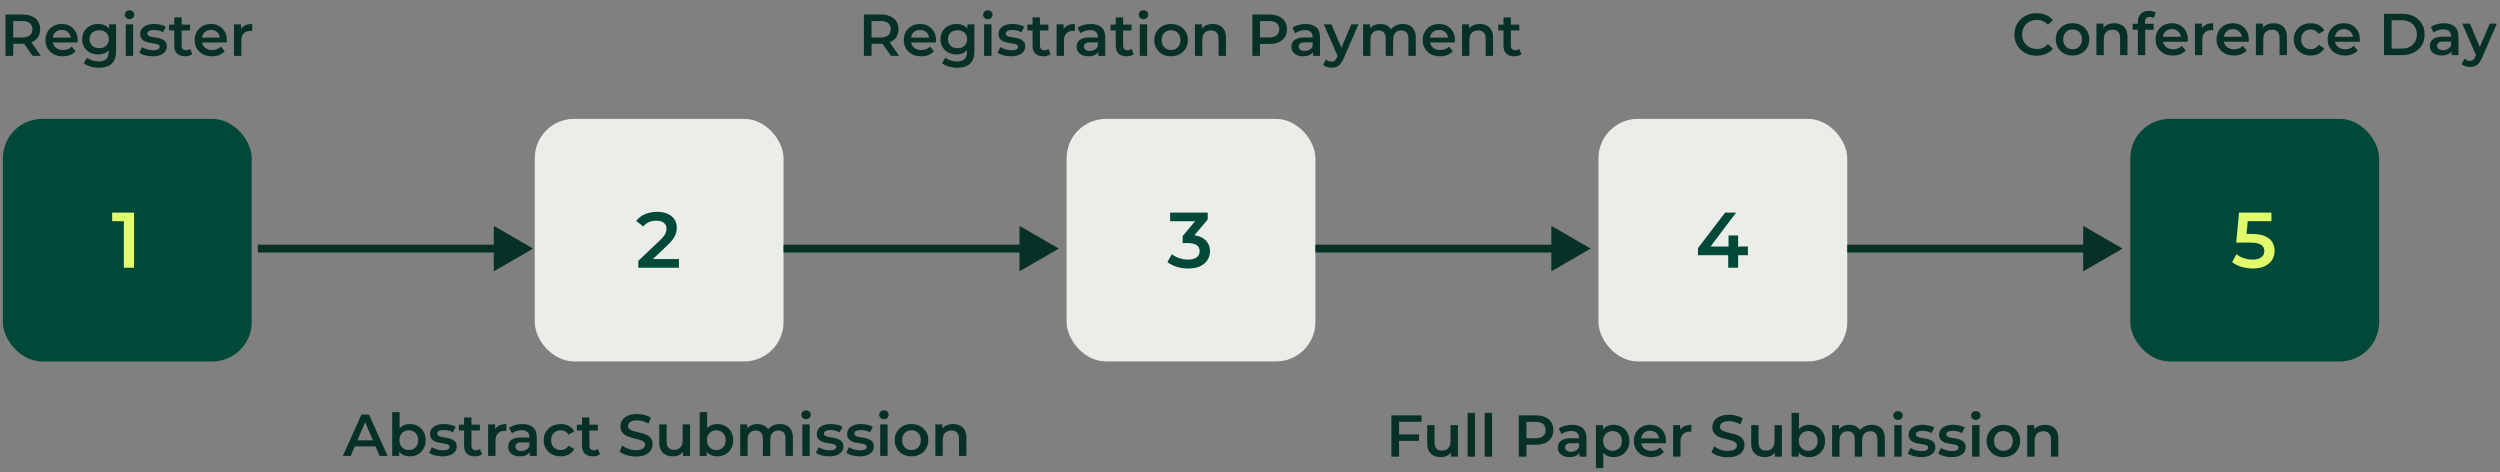 <svg width="635" height="120" viewBox="0 0 635 120" fill="none" xmlns="http://www.w3.org/2000/svg">
<rect x="0" y="0" width="635" height="120" fill="#808080" stroke="none"/>
<path d="M355.195 110.33H360.43V111.98H355.195V110.33ZM355.36 116H353.41V105.5H361.075V107.135H355.36V116ZM365.951 116.105C365.271 116.105 364.671 115.98 364.151 115.73C363.631 115.47 363.226 115.08 362.936 114.56C362.646 114.03 362.501 113.365 362.501 112.565V107.99H364.376V112.31C364.376 113.03 364.536 113.57 364.856 113.93C365.186 114.28 365.651 114.455 366.251 114.455C366.691 114.455 367.071 114.365 367.391 114.185C367.721 114.005 367.976 113.735 368.156 113.375C368.346 113.015 368.441 112.57 368.441 112.04V107.99H370.316V116H368.531V113.84L368.846 114.5C368.576 115.02 368.181 115.42 367.661 115.7C367.141 115.97 366.571 116.105 365.951 116.105ZM372.771 116V104.87H374.646V116H372.771ZM377.107 116V104.87H378.982V116H377.107ZM385.768 116V105.5H390.088C391.018 105.5 391.813 105.65 392.473 105.95C393.143 106.25 393.658 106.68 394.018 107.24C394.378 107.8 394.558 108.465 394.558 109.235C394.558 110.005 394.378 110.67 394.018 111.23C393.658 111.79 393.143 112.22 392.473 112.52C391.813 112.82 391.018 112.97 390.088 112.97H386.848L387.718 112.055V116H385.768ZM387.718 112.265L386.848 111.32H389.998C390.858 111.32 391.503 111.14 391.933 110.78C392.373 110.41 392.593 109.895 392.593 109.235C392.593 108.565 392.373 108.05 391.933 107.69C391.503 107.33 390.858 107.15 389.998 107.15H386.848L387.718 106.19V112.265ZM401.187 116V114.38L401.082 114.035V111.2C401.082 110.65 400.917 110.225 400.587 109.925C400.257 109.615 399.757 109.46 399.087 109.46C398.637 109.46 398.192 109.53 397.752 109.67C397.322 109.81 396.957 110.005 396.657 110.255L395.922 108.89C396.352 108.56 396.862 108.315 397.452 108.155C398.052 107.985 398.672 107.9 399.312 107.9C400.472 107.9 401.367 108.18 401.997 108.74C402.637 109.29 402.957 110.145 402.957 111.305V116H401.187ZM398.667 116.105C398.067 116.105 397.542 116.005 397.092 115.805C396.642 115.595 396.292 115.31 396.042 114.95C395.802 114.58 395.682 114.165 395.682 113.705C395.682 113.255 395.787 112.85 395.997 112.49C396.217 112.13 396.572 111.845 397.062 111.635C397.552 111.425 398.202 111.32 399.012 111.32H401.337V112.565H399.147C398.507 112.565 398.077 112.67 397.857 112.88C397.637 113.08 397.527 113.33 397.527 113.63C397.527 113.97 397.662 114.24 397.932 114.44C398.202 114.64 398.577 114.74 399.057 114.74C399.517 114.74 399.927 114.635 400.287 114.425C400.657 114.215 400.922 113.905 401.082 113.495L401.397 114.62C401.217 115.09 400.892 115.455 400.422 115.715C399.962 115.975 399.377 116.105 398.667 116.105ZM409.804 116.105C409.154 116.105 408.559 115.955 408.019 115.655C407.489 115.355 407.064 114.905 406.744 114.305C406.434 113.695 406.279 112.925 406.279 111.995C406.279 111.055 406.429 110.285 406.729 109.685C407.039 109.085 407.459 108.64 407.989 108.35C408.519 108.05 409.124 107.9 409.804 107.9C410.594 107.9 411.289 108.07 411.889 108.41C412.499 108.75 412.979 109.225 413.329 109.835C413.689 110.445 413.869 111.165 413.869 111.995C413.869 112.825 413.689 113.55 413.329 114.17C412.979 114.78 412.499 115.255 411.889 115.595C411.289 115.935 410.594 116.105 409.804 116.105ZM405.364 118.91V107.99H407.149V109.88L407.089 112.01L407.239 114.14V118.91H405.364ZM409.594 114.5C410.044 114.5 410.444 114.4 410.794 114.2C411.154 114 411.439 113.71 411.649 113.33C411.859 112.95 411.964 112.505 411.964 111.995C411.964 111.475 411.859 111.03 411.649 110.66C411.439 110.28 411.154 109.99 410.794 109.79C410.444 109.59 410.044 109.49 409.594 109.49C409.144 109.49 408.739 109.59 408.379 109.79C408.019 109.99 407.734 110.28 407.524 110.66C407.314 111.03 407.209 111.475 407.209 111.995C407.209 112.505 407.314 112.95 407.524 113.33C407.734 113.71 408.019 114 408.379 114.2C408.739 114.4 409.144 114.5 409.594 114.5ZM419.412 116.105C418.522 116.105 417.742 115.93 417.072 115.58C416.412 115.22 415.897 114.73 415.527 114.11C415.167 113.49 414.987 112.785 414.987 111.995C414.987 111.195 415.162 110.49 415.512 109.88C415.872 109.26 416.362 108.775 416.982 108.425C417.612 108.075 418.327 107.9 419.127 107.9C419.907 107.9 420.602 108.07 421.212 108.41C421.822 108.75 422.302 109.23 422.652 109.85C423.002 110.47 423.177 111.2 423.177 112.04C423.177 112.12 423.172 112.21 423.162 112.31C423.162 112.41 423.157 112.505 423.147 112.595H416.472V111.35H422.157L421.422 111.74C421.432 111.28 421.337 110.875 421.137 110.525C420.937 110.175 420.662 109.9 420.312 109.7C419.972 109.5 419.577 109.4 419.127 109.4C418.667 109.4 418.262 109.5 417.912 109.7C417.572 109.9 417.302 110.18 417.102 110.54C416.912 110.89 416.817 111.305 416.817 111.785V112.085C416.817 112.565 416.927 112.99 417.147 113.36C417.367 113.73 417.677 114.015 418.077 114.215C418.477 114.415 418.937 114.515 419.457 114.515C419.907 114.515 420.312 114.445 420.672 114.305C421.032 114.165 421.352 113.945 421.632 113.645L422.637 114.8C422.277 115.22 421.822 115.545 421.272 115.775C420.732 115.995 420.112 116.105 419.412 116.105ZM424.978 116V107.99H426.763V110.195L426.553 109.55C426.793 109.01 427.168 108.6 427.678 108.32C428.198 108.04 428.843 107.9 429.613 107.9V109.685C429.533 109.665 429.458 109.655 429.388 109.655C429.318 109.645 429.248 109.64 429.178 109.64C428.468 109.64 427.903 109.85 427.483 110.27C427.063 110.68 426.853 111.295 426.853 112.115V116H424.978ZM438.857 116.15C438.037 116.15 437.252 116.035 436.502 115.805C435.752 115.565 435.157 115.26 434.717 114.89L435.392 113.375C435.812 113.705 436.332 113.98 436.952 114.2C437.572 114.42 438.207 114.53 438.857 114.53C439.407 114.53 439.852 114.47 440.192 114.35C440.532 114.23 440.782 114.07 440.942 113.87C441.102 113.66 441.182 113.425 441.182 113.165C441.182 112.845 441.067 112.59 440.837 112.4C440.607 112.2 440.307 112.045 439.937 111.935C439.577 111.815 439.172 111.705 438.722 111.605C438.282 111.505 437.837 111.39 437.387 111.26C436.947 111.12 436.542 110.945 436.172 110.735C435.812 110.515 435.517 110.225 435.287 109.865C435.057 109.505 434.942 109.045 434.942 108.485C434.942 107.915 435.092 107.395 435.392 106.925C435.702 106.445 436.167 106.065 436.787 105.785C437.417 105.495 438.212 105.35 439.172 105.35C439.802 105.35 440.427 105.43 441.047 105.59C441.667 105.75 442.207 105.98 442.667 106.28L442.052 107.795C441.582 107.515 441.097 107.31 440.597 107.18C440.097 107.04 439.617 106.97 439.157 106.97C438.617 106.97 438.177 107.035 437.837 107.165C437.507 107.295 437.262 107.465 437.102 107.675C436.952 107.885 436.877 108.125 436.877 108.395C436.877 108.715 436.987 108.975 437.207 109.175C437.437 109.365 437.732 109.515 438.092 109.625C438.462 109.735 438.872 109.845 439.322 109.955C439.772 110.055 440.217 110.17 440.657 110.3C441.107 110.43 441.512 110.6 441.872 110.81C442.242 111.02 442.537 111.305 442.757 111.665C442.987 112.025 443.102 112.48 443.102 113.03C443.102 113.59 442.947 114.11 442.637 114.59C442.337 115.06 441.872 115.44 441.242 115.73C440.612 116.01 439.817 116.15 438.857 116.15ZM448.246 116.105C447.566 116.105 446.966 115.98 446.446 115.73C445.926 115.47 445.521 115.08 445.231 114.56C444.941 114.03 444.796 113.365 444.796 112.565V107.99H446.671V112.31C446.671 113.03 446.831 113.57 447.151 113.93C447.481 114.28 447.946 114.455 448.546 114.455C448.986 114.455 449.366 114.365 449.686 114.185C450.016 114.005 450.271 113.735 450.451 113.375C450.641 113.015 450.736 112.57 450.736 112.04V107.99H452.611V116H450.826V113.84L451.141 114.5C450.871 115.02 450.476 115.42 449.956 115.7C449.436 115.97 448.866 116.105 448.246 116.105ZM459.506 116.105C458.826 116.105 458.221 115.955 457.691 115.655C457.161 115.355 456.741 114.905 456.431 114.305C456.131 113.695 455.981 112.925 455.981 111.995C455.981 111.055 456.136 110.285 456.446 109.685C456.766 109.085 457.191 108.64 457.721 108.35C458.261 108.05 458.856 107.9 459.506 107.9C460.296 107.9 460.991 108.07 461.591 108.41C462.201 108.75 462.681 109.225 463.031 109.835C463.391 110.445 463.571 111.165 463.571 111.995C463.571 112.825 463.391 113.545 463.031 114.155C462.681 114.765 462.201 115.245 461.591 115.595C460.991 115.935 460.296 116.105 459.506 116.105ZM455.066 116V104.87H456.941V109.85L456.791 111.98L456.851 114.11V116H455.066ZM459.296 114.5C459.746 114.5 460.146 114.4 460.496 114.2C460.856 114 461.141 113.71 461.351 113.33C461.561 112.95 461.666 112.505 461.666 111.995C461.666 111.475 461.561 111.03 461.351 110.66C461.141 110.28 460.856 109.99 460.496 109.79C460.146 109.59 459.746 109.49 459.296 109.49C458.846 109.49 458.441 109.59 458.081 109.79C457.721 109.99 457.436 110.28 457.226 110.66C457.016 111.03 456.911 111.475 456.911 111.995C456.911 112.505 457.016 112.95 457.226 113.33C457.436 113.71 457.721 114 458.081 114.2C458.441 114.4 458.846 114.5 459.296 114.5ZM475.459 107.9C476.099 107.9 476.664 108.025 477.154 108.275C477.654 108.525 478.044 108.91 478.324 109.43C478.604 109.94 478.744 110.6 478.744 111.41V116H476.869V111.65C476.869 110.94 476.714 110.41 476.404 110.06C476.094 109.71 475.649 109.535 475.069 109.535C474.659 109.535 474.294 109.625 473.974 109.805C473.664 109.985 473.419 110.25 473.239 110.6C473.069 110.95 472.984 111.395 472.984 111.935V116H471.109V111.65C471.109 110.94 470.954 110.41 470.644 110.06C470.334 109.71 469.889 109.535 469.309 109.535C468.899 109.535 468.534 109.625 468.214 109.805C467.904 109.985 467.659 110.25 467.479 110.6C467.309 110.95 467.224 111.395 467.224 111.935V116H465.349V107.99H467.134V110.12L466.819 109.49C467.089 108.97 467.479 108.575 467.989 108.305C468.509 108.035 469.099 107.9 469.759 107.9C470.509 107.9 471.159 108.085 471.709 108.455C472.269 108.825 472.639 109.385 472.819 110.135L472.084 109.88C472.344 109.28 472.774 108.8 473.374 108.44C473.974 108.08 474.669 107.9 475.459 107.9ZM481.14 116V107.99H483.015V116H481.14ZM482.085 106.67C481.735 106.67 481.445 106.56 481.215 106.34C480.995 106.12 480.885 105.855 480.885 105.545C480.885 105.225 480.995 104.96 481.215 104.75C481.445 104.53 481.735 104.42 482.085 104.42C482.435 104.42 482.72 104.525 482.94 104.735C483.17 104.935 483.285 105.19 483.285 105.5C483.285 105.83 483.175 106.11 482.955 106.34C482.735 106.56 482.445 106.67 482.085 106.67ZM487.951 116.105C487.281 116.105 486.636 116.02 486.016 115.85C485.406 115.67 484.921 115.455 484.561 115.205L485.281 113.78C485.641 114.01 486.071 114.2 486.571 114.35C487.071 114.5 487.571 114.575 488.071 114.575C488.661 114.575 489.086 114.495 489.346 114.335C489.616 114.175 489.751 113.96 489.751 113.69C489.751 113.47 489.661 113.305 489.481 113.195C489.301 113.075 489.066 112.985 488.776 112.925C488.486 112.865 488.161 112.81 487.801 112.76C487.451 112.71 487.096 112.645 486.736 112.565C486.386 112.475 486.066 112.35 485.776 112.19C485.486 112.02 485.251 111.795 485.071 111.515C484.891 111.235 484.801 110.865 484.801 110.405C484.801 109.895 484.946 109.455 485.236 109.085C485.526 108.705 485.931 108.415 486.451 108.215C486.981 108.005 487.606 107.9 488.326 107.9C488.866 107.9 489.411 107.96 489.961 108.08C490.511 108.2 490.966 108.37 491.326 108.59L490.606 110.015C490.226 109.785 489.841 109.63 489.451 109.55C489.071 109.46 488.691 109.415 488.311 109.415C487.741 109.415 487.316 109.5 487.036 109.67C486.766 109.84 486.631 110.055 486.631 110.315C486.631 110.555 486.721 110.735 486.901 110.855C487.081 110.975 487.316 111.07 487.606 111.14C487.896 111.21 488.216 111.27 488.566 111.32C488.926 111.36 489.281 111.425 489.631 111.515C489.981 111.605 490.301 111.73 490.591 111.89C490.891 112.04 491.131 112.255 491.311 112.535C491.491 112.815 491.581 113.18 491.581 113.63C491.581 114.13 491.431 114.565 491.131 114.935C490.841 115.305 490.426 115.595 489.886 115.805C489.346 116.005 488.701 116.105 487.951 116.105ZM495.671 116.105C495.001 116.105 494.356 116.02 493.736 115.85C493.126 115.67 492.641 115.455 492.281 115.205L493.001 113.78C493.361 114.01 493.791 114.2 494.291 114.35C494.791 114.5 495.291 114.575 495.791 114.575C496.381 114.575 496.806 114.495 497.066 114.335C497.336 114.175 497.471 113.96 497.471 113.69C497.471 113.47 497.381 113.305 497.201 113.195C497.021 113.075 496.786 112.985 496.496 112.925C496.206 112.865 495.881 112.81 495.521 112.76C495.171 112.71 494.816 112.645 494.456 112.565C494.106 112.475 493.786 112.35 493.496 112.19C493.206 112.02 492.971 111.795 492.791 111.515C492.611 111.235 492.521 110.865 492.521 110.405C492.521 109.895 492.666 109.455 492.956 109.085C493.246 108.705 493.651 108.415 494.171 108.215C494.701 108.005 495.326 107.9 496.046 107.9C496.586 107.9 497.131 107.96 497.681 108.08C498.231 108.2 498.686 108.37 499.046 108.59L498.326 110.015C497.946 109.785 497.561 109.63 497.171 109.55C496.791 109.46 496.411 109.415 496.031 109.415C495.461 109.415 495.036 109.5 494.756 109.67C494.486 109.84 494.351 110.055 494.351 110.315C494.351 110.555 494.441 110.735 494.621 110.855C494.801 110.975 495.036 111.07 495.326 111.14C495.616 111.21 495.936 111.27 496.286 111.32C496.646 111.36 497.001 111.425 497.351 111.515C497.701 111.605 498.021 111.73 498.311 111.89C498.611 112.04 498.851 112.255 499.031 112.535C499.211 112.815 499.301 113.18 499.301 113.63C499.301 114.13 499.151 114.565 498.851 114.935C498.561 115.305 498.146 115.595 497.606 115.805C497.066 116.005 496.421 116.105 495.671 116.105ZM500.916 116V107.99H502.791V116H500.916ZM501.861 106.67C501.511 106.67 501.221 106.56 500.991 106.34C500.771 106.12 500.661 105.855 500.661 105.545C500.661 105.225 500.771 104.96 500.991 104.75C501.221 104.53 501.511 104.42 501.861 104.42C502.211 104.42 502.496 104.525 502.716 104.735C502.946 104.935 503.061 105.19 503.061 105.5C503.061 105.83 502.951 106.11 502.731 106.34C502.511 106.56 502.221 106.67 501.861 106.67ZM508.851 116.105C508.031 116.105 507.301 115.93 506.661 115.58C506.021 115.22 505.516 114.73 505.146 114.11C504.776 113.49 504.591 112.785 504.591 111.995C504.591 111.195 504.776 110.49 505.146 109.88C505.516 109.26 506.021 108.775 506.661 108.425C507.301 108.075 508.031 107.9 508.851 107.9C509.681 107.9 510.416 108.075 511.056 108.425C511.706 108.775 512.211 109.255 512.571 109.865C512.941 110.475 513.126 111.185 513.126 111.995C513.126 112.785 512.941 113.49 512.571 114.11C512.211 114.73 511.706 115.22 511.056 115.58C510.416 115.93 509.681 116.105 508.851 116.105ZM508.851 114.5C509.311 114.5 509.721 114.4 510.081 114.2C510.441 114 510.721 113.71 510.921 113.33C511.131 112.95 511.236 112.505 511.236 111.995C511.236 111.475 511.131 111.03 510.921 110.66C510.721 110.28 510.441 109.99 510.081 109.79C509.721 109.59 509.316 109.49 508.866 109.49C508.406 109.49 507.996 109.59 507.636 109.79C507.286 109.99 507.006 110.28 506.796 110.66C506.586 111.03 506.481 111.475 506.481 111.995C506.481 112.505 506.586 112.95 506.796 113.33C507.006 113.71 507.286 114 507.636 114.2C507.996 114.4 508.401 114.5 508.851 114.5ZM519.464 107.9C520.104 107.9 520.674 108.025 521.174 108.275C521.684 108.525 522.084 108.91 522.374 109.43C522.664 109.94 522.809 110.6 522.809 111.41V116H520.934V111.65C520.934 110.94 520.764 110.41 520.424 110.06C520.094 109.71 519.629 109.535 519.029 109.535C518.589 109.535 518.199 109.625 517.859 109.805C517.519 109.985 517.254 110.255 517.064 110.615C516.884 110.965 516.794 111.41 516.794 111.95V116H514.919V107.99H516.704V110.15L516.389 109.49C516.669 108.98 517.074 108.59 517.604 108.32C518.144 108.04 518.764 107.9 519.464 107.9Z" fill="#073127"/>
<rect x="0.735" y="30.192" width="63.195" height="61.615" rx="10" fill="#004838"/>
<path d="M31.452 68V55L32.592 56.18H28.492V54H34.052V68H31.452Z" fill="#E2FB6C"/>
<rect x="135.826" y="30.192" width="63.195" height="61.615" rx="10" fill="#EBEDE8"/>
<path d="M162.124 68V66.26L167.684 60.98C168.151 60.54 168.497 60.153 168.724 59.82C168.951 59.487 169.097 59.18 169.164 58.9C169.244 58.607 169.284 58.333 169.284 58.08C169.284 57.44 169.064 56.947 168.624 56.6C168.184 56.24 167.537 56.06 166.684 56.06C166.004 56.06 165.384 56.18 164.824 56.42C164.277 56.66 163.804 57.027 163.404 57.52L161.584 56.12C162.131 55.387 162.864 54.82 163.784 54.42C164.717 54.007 165.757 53.8 166.904 53.8C167.917 53.8 168.797 53.967 169.544 54.3C170.304 54.62 170.884 55.08 171.284 55.68C171.697 56.28 171.904 56.993 171.904 57.82C171.904 58.273 171.844 58.727 171.724 59.18C171.604 59.62 171.377 60.087 171.044 60.58C170.711 61.073 170.224 61.627 169.584 62.24L164.804 66.78L164.264 65.8H172.444V68H162.124Z" fill="#004838"/>
<rect x="270.918" y="30.192" width="63.195" height="61.615" rx="10" fill="#EBEDE8"/>
<path d="M301.796 68.2C300.809 68.2 299.842 68.06 298.896 67.78C297.962 67.487 297.176 67.087 296.536 66.58L297.656 64.56C298.162 64.973 298.776 65.307 299.496 65.56C300.216 65.813 300.969 65.94 301.756 65.94C302.689 65.94 303.416 65.753 303.936 65.38C304.456 64.993 304.716 64.473 304.716 63.82C304.716 63.18 304.476 62.673 303.996 62.3C303.516 61.927 302.742 61.74 301.676 61.74H300.396V59.96L304.396 55.2L304.736 56.18H297.216V54H306.756V55.74L302.756 60.5L301.396 59.7H302.176C303.896 59.7 305.182 60.087 306.036 60.86C306.902 61.62 307.336 62.6 307.336 63.8C307.336 64.587 307.136 65.313 306.736 65.98C306.336 66.647 305.722 67.187 304.896 67.6C304.082 68 303.049 68.2 301.796 68.2Z" fill="#004838"/>
<rect x="406.01" y="30.192" width="63.195" height="61.615" rx="10" fill="#EBEDE8"/>
<path d="M431.288 64.82V63.02L438.188 54H440.968L434.168 63.02L432.868 62.62H443.968V64.82H431.288ZM438.968 68V64.82L439.048 62.62V59.8H441.488V68H438.968Z" fill="#004838"/>
<rect x="541.102" y="30.192" width="63.195" height="61.615" rx="10" fill="#004838"/>
<path d="M572.22 68.2C571.233 68.2 570.266 68.06 569.32 67.78C568.386 67.487 567.6 67.087 566.96 66.58L568.06 64.56C568.566 64.973 569.18 65.307 569.9 65.56C570.633 65.813 571.393 65.94 572.18 65.94C573.1 65.94 573.82 65.747 574.34 65.36C574.873 64.973 575.14 64.453 575.14 63.8C575.14 63.36 575.026 62.973 574.8 62.64C574.586 62.307 574.2 62.053 573.64 61.88C573.093 61.707 572.34 61.62 571.38 61.62H568L568.72 54H576.94V56.18H569.68L571.04 54.94L570.5 60.64L569.14 59.42H571.96C573.346 59.42 574.46 59.607 575.3 59.98C576.153 60.34 576.773 60.847 577.16 61.5C577.56 62.14 577.76 62.873 577.76 63.7C577.76 64.513 577.56 65.26 577.16 65.94C576.76 66.62 576.146 67.167 575.32 67.58C574.506 67.993 573.473 68.2 572.22 68.2Z" fill="#E2FB6C"/>
<path d="M1.41 14.193V3.692H5.73C6.66 3.692 7.455 3.842 8.115 4.143C8.785 4.442 9.3 4.872 9.66 5.433C10.02 5.992 10.2 6.657 10.2 7.428C10.2 8.197 10.02 8.863 9.66 9.422C9.3 9.973 8.785 10.398 8.115 10.697C7.455 10.988 6.66 11.133 5.73 11.133H2.49L3.36 10.248V14.193H1.41ZM8.28 14.193L5.625 10.383H7.71L10.38 14.193H8.28ZM3.36 10.457L2.49 9.527H5.64C6.5 9.527 7.145 9.342 7.575 8.973C8.015 8.602 8.235 8.088 8.235 7.428C8.235 6.758 8.015 6.242 7.575 5.883C7.145 5.522 6.5 5.343 5.64 5.343H2.49L3.36 4.383V10.457ZM15.967 14.297C15.077 14.297 14.297 14.123 13.627 13.773C12.967 13.412 12.452 12.922 12.082 12.303C11.722 11.682 11.542 10.977 11.542 10.188C11.542 9.387 11.717 8.682 12.067 8.072C12.427 7.452 12.917 6.968 13.537 6.617C14.167 6.268 14.882 6.093 15.682 6.093C16.462 6.093 17.157 6.263 17.767 6.603C18.377 6.942 18.857 7.423 19.207 8.043C19.557 8.662 19.732 9.393 19.732 10.232C19.732 10.312 19.727 10.402 19.717 10.502C19.717 10.602 19.712 10.697 19.702 10.787H13.027V9.543H18.712L17.977 9.932C17.987 9.473 17.892 9.068 17.692 8.717C17.492 8.367 17.217 8.092 16.867 7.893C16.527 7.692 16.132 7.593 15.682 7.593C15.222 7.593 14.817 7.692 14.467 7.893C14.127 8.092 13.857 8.373 13.657 8.732C13.467 9.082 13.372 9.498 13.372 9.977V10.277C13.372 10.758 13.482 11.182 13.702 11.553C13.922 11.922 14.232 12.207 14.632 12.408C15.032 12.607 15.492 12.707 16.012 12.707C16.462 12.707 16.867 12.637 17.227 12.498C17.587 12.357 17.907 12.137 18.187 11.838L19.192 12.992C18.832 13.412 18.377 13.738 17.827 13.967C17.287 14.188 16.667 14.297 15.967 14.297ZM25.163 17.207C24.423 17.207 23.698 17.108 22.988 16.907C22.288 16.718 21.713 16.438 21.263 16.067L22.103 14.658C22.453 14.947 22.893 15.178 23.423 15.348C23.963 15.527 24.508 15.617 25.058 15.617C25.938 15.617 26.583 15.412 26.993 15.002C27.403 14.602 27.608 13.998 27.608 13.188V11.762L27.758 9.947L27.698 8.133V6.183H29.483V12.977C29.483 14.428 29.113 15.492 28.373 16.172C27.633 16.863 26.563 17.207 25.163 17.207ZM24.923 13.832C24.163 13.832 23.473 13.672 22.853 13.352C22.243 13.023 21.758 12.568 21.398 11.988C21.048 11.408 20.873 10.727 20.873 9.947C20.873 9.178 21.048 8.502 21.398 7.923C21.758 7.343 22.243 6.893 22.853 6.572C23.473 6.253 24.163 6.093 24.923 6.093C25.603 6.093 26.213 6.228 26.753 6.497C27.293 6.768 27.723 7.188 28.043 7.758C28.373 8.328 28.538 9.057 28.538 9.947C28.538 10.838 28.373 11.572 28.043 12.152C27.723 12.723 27.293 13.148 26.753 13.428C26.213 13.697 25.603 13.832 24.923 13.832ZM25.208 12.242C25.678 12.242 26.098 12.148 26.468 11.957C26.838 11.758 27.123 11.488 27.323 11.148C27.533 10.797 27.638 10.398 27.638 9.947C27.638 9.498 27.533 9.102 27.323 8.762C27.123 8.412 26.838 8.148 26.468 7.968C26.098 7.777 25.678 7.683 25.208 7.683C24.738 7.683 24.313 7.777 23.933 7.968C23.563 8.148 23.273 8.412 23.063 8.762C22.863 9.102 22.763 9.498 22.763 9.947C22.763 10.398 22.863 10.797 23.063 11.148C23.273 11.488 23.563 11.758 23.933 11.957C24.313 12.148 24.738 12.242 25.208 12.242ZM31.948 14.193V6.183H33.823V14.193H31.948ZM32.893 4.862C32.543 4.862 32.253 4.753 32.023 4.532C31.803 4.312 31.693 4.048 31.693 3.737C31.693 3.417 31.803 3.152 32.023 2.942C32.253 2.723 32.543 2.612 32.893 2.612C33.243 2.612 33.528 2.717 33.748 2.928C33.978 3.127 34.093 3.382 34.093 3.692C34.093 4.022 33.983 4.303 33.763 4.532C33.543 4.753 33.253 4.862 32.893 4.862ZM38.759 14.297C38.089 14.297 37.444 14.213 36.824 14.043C36.214 13.863 35.729 13.648 35.369 13.398L36.089 11.973C36.449 12.203 36.879 12.393 37.379 12.543C37.879 12.693 38.379 12.768 38.879 12.768C39.469 12.768 39.894 12.688 40.154 12.527C40.424 12.367 40.559 12.152 40.559 11.883C40.559 11.662 40.469 11.498 40.289 11.387C40.109 11.268 39.874 11.178 39.584 11.117C39.294 11.057 38.969 11.002 38.609 10.953C38.259 10.902 37.904 10.838 37.544 10.758C37.194 10.668 36.874 10.543 36.584 10.383C36.294 10.213 36.059 9.988 35.879 9.707C35.699 9.428 35.609 9.057 35.609 8.598C35.609 8.088 35.754 7.647 36.044 7.277C36.334 6.897 36.739 6.607 37.259 6.407C37.789 6.197 38.414 6.093 39.134 6.093C39.674 6.093 40.219 6.152 40.769 6.272C41.319 6.393 41.774 6.562 42.134 6.782L41.414 8.207C41.034 7.978 40.649 7.822 40.259 7.742C39.879 7.652 39.499 7.607 39.119 7.607C38.549 7.607 38.124 7.692 37.844 7.862C37.574 8.033 37.439 8.248 37.439 8.508C37.439 8.748 37.529 8.928 37.709 9.047C37.889 9.168 38.124 9.262 38.414 9.332C38.704 9.402 39.024 9.463 39.374 9.512C39.734 9.553 40.089 9.617 40.439 9.707C40.789 9.797 41.109 9.922 41.399 10.082C41.699 10.232 41.939 10.447 42.119 10.727C42.299 11.008 42.389 11.373 42.389 11.822C42.389 12.322 42.239 12.758 41.939 13.127C41.649 13.498 41.234 13.787 40.694 13.998C40.154 14.197 39.509 14.297 38.759 14.297ZM47.018 14.297C46.138 14.297 45.458 14.072 44.978 13.623C44.498 13.162 44.258 12.488 44.258 11.598V4.412H46.133V11.553C46.133 11.932 46.228 12.227 46.418 12.438C46.618 12.648 46.893 12.752 47.243 12.752C47.663 12.752 48.013 12.643 48.293 12.422L48.818 13.758C48.598 13.938 48.328 14.072 48.008 14.162C47.688 14.252 47.358 14.297 47.018 14.297ZM42.938 7.742V6.242H48.278V7.742H42.938ZM53.862 14.297C52.972 14.297 52.192 14.123 51.522 13.773C50.862 13.412 50.347 12.922 49.977 12.303C49.617 11.682 49.437 10.977 49.437 10.188C49.437 9.387 49.612 8.682 49.962 8.072C50.322 7.452 50.812 6.968 51.432 6.617C52.062 6.268 52.777 6.093 53.577 6.093C54.357 6.093 55.052 6.263 55.662 6.603C56.272 6.942 56.752 7.423 57.102 8.043C57.452 8.662 57.627 9.393 57.627 10.232C57.627 10.312 57.622 10.402 57.612 10.502C57.612 10.602 57.607 10.697 57.597 10.787H50.922V9.543H56.607L55.872 9.932C55.882 9.473 55.787 9.068 55.587 8.717C55.387 8.367 55.112 8.092 54.762 7.893C54.422 7.692 54.027 7.593 53.577 7.593C53.117 7.593 52.712 7.692 52.362 7.893C52.022 8.092 51.752 8.373 51.552 8.732C51.362 9.082 51.267 9.498 51.267 9.977V10.277C51.267 10.758 51.377 11.182 51.597 11.553C51.817 11.922 52.127 12.207 52.527 12.408C52.927 12.607 53.387 12.707 53.907 12.707C54.357 12.707 54.762 12.637 55.122 12.498C55.482 12.357 55.802 12.137 56.082 11.838L57.087 12.992C56.727 13.412 56.272 13.738 55.722 13.967C55.182 14.188 54.562 14.297 53.862 14.297ZM59.428 14.193V6.183H61.213V8.387L61.003 7.742C61.243 7.202 61.618 6.793 62.128 6.513C62.648 6.232 63.293 6.093 64.063 6.093V7.878C63.983 7.857 63.908 7.848 63.838 7.848C63.768 7.838 63.698 7.832 63.628 7.832C62.918 7.832 62.353 8.043 61.933 8.463C61.513 8.873 61.303 9.488 61.303 10.307V14.193H59.428Z" fill="#073127"/>
<path d="M87.079 115.808L91.804 105.308H93.724L98.464 115.808H96.424L92.359 106.343H93.139L89.089 115.808H87.079ZM89.254 113.378L89.779 111.848H95.449L95.974 113.378H89.254ZM104.059 115.913C103.379 115.913 102.774 115.763 102.244 115.463C101.714 115.163 101.294 114.713 100.984 114.113C100.684 113.503 100.534 112.733 100.534 111.803C100.534 110.863 100.689 110.093 100.999 109.493C101.319 108.893 101.744 108.448 102.274 108.158C102.814 107.858 103.409 107.708 104.059 107.708C104.849 107.708 105.544 107.878 106.144 108.218C106.754 108.558 107.234 109.033 107.584 109.643C107.944 110.253 108.124 110.973 108.124 111.803C108.124 112.633 107.944 113.353 107.584 113.963C107.234 114.573 106.754 115.053 106.144 115.403C105.544 115.743 104.849 115.913 104.059 115.913ZM99.619 115.808V104.678H101.494V109.658L101.344 111.788L101.404 113.918V115.808H99.619ZM103.849 114.308C104.299 114.308 104.699 114.208 105.049 114.008C105.409 113.808 105.694 113.518 105.904 113.138C106.114 112.758 106.219 112.313 106.219 111.803C106.219 111.283 106.114 110.838 105.904 110.468C105.694 110.088 105.409 109.798 105.049 109.598C104.699 109.398 104.299 109.298 103.849 109.298C103.399 109.298 102.994 109.398 102.634 109.598C102.274 109.798 101.989 110.088 101.779 110.468C101.569 110.838 101.464 111.283 101.464 111.803C101.464 112.313 101.569 112.758 101.779 113.138C101.989 113.518 102.274 113.808 102.634 114.008C102.994 114.208 103.399 114.308 103.849 114.308ZM112.377 115.913C111.707 115.913 111.062 115.828 110.442 115.658C109.832 115.478 109.347 115.263 108.987 115.013L109.707 113.588C110.067 113.818 110.497 114.008 110.997 114.158C111.497 114.308 111.997 114.383 112.497 114.383C113.087 114.383 113.512 114.303 113.772 114.143C114.042 113.983 114.177 113.768 114.177 113.498C114.177 113.278 114.087 113.113 113.907 113.003C113.727 112.883 113.492 112.793 113.202 112.733C112.912 112.673 112.587 112.618 112.227 112.568C111.877 112.518 111.522 112.453 111.162 112.373C110.812 112.283 110.492 112.158 110.202 111.998C109.912 111.828 109.677 111.603 109.497 111.323C109.317 111.043 109.227 110.673 109.227 110.213C109.227 109.703 109.372 109.263 109.662 108.893C109.952 108.513 110.357 108.223 110.877 108.023C111.407 107.813 112.032 107.708 112.752 107.708C113.292 107.708 113.837 107.768 114.387 107.888C114.937 108.008 115.392 108.178 115.752 108.398L115.032 109.823C114.652 109.593 114.267 109.438 113.877 109.358C113.497 109.268 113.117 109.223 112.737 109.223C112.167 109.223 111.742 109.308 111.462 109.478C111.192 109.648 111.057 109.863 111.057 110.123C111.057 110.363 111.147 110.543 111.327 110.663C111.507 110.783 111.742 110.878 112.032 110.948C112.322 111.018 112.642 111.078 112.992 111.128C113.352 111.168 113.707 111.233 114.057 111.323C114.407 111.413 114.727 111.538 115.017 111.698C115.317 111.848 115.557 112.063 115.737 112.343C115.917 112.623 116.007 112.988 116.007 113.438C116.007 113.938 115.857 114.373 115.557 114.743C115.267 115.113 114.852 115.403 114.312 115.613C113.772 115.813 113.127 115.913 112.377 115.913ZM120.637 115.913C119.757 115.913 119.077 115.688 118.597 115.238C118.117 114.778 117.877 114.103 117.877 113.213V106.028H119.752V113.168C119.752 113.548 119.847 113.843 120.037 114.053C120.237 114.263 120.512 114.368 120.862 114.368C121.282 114.368 121.632 114.258 121.912 114.038L122.437 115.373C122.217 115.553 121.947 115.688 121.627 115.778C121.307 115.868 120.977 115.913 120.637 115.913ZM116.557 109.358V107.858H121.897V109.358H116.557ZM123.979 115.808V107.798H125.764V110.003L125.554 109.358C125.794 108.818 126.169 108.408 126.679 108.128C127.199 107.848 127.844 107.708 128.614 107.708V109.493C128.534 109.473 128.459 109.463 128.389 109.463C128.319 109.453 128.249 109.448 128.179 109.448C127.469 109.448 126.904 109.658 126.484 110.078C126.064 110.488 125.854 111.103 125.854 111.923V115.808H123.979ZM134.569 115.808V114.188L134.464 113.843V111.008C134.464 110.458 134.299 110.033 133.969 109.733C133.639 109.423 133.139 109.268 132.469 109.268C132.019 109.268 131.574 109.338 131.134 109.478C130.704 109.618 130.339 109.813 130.039 110.063L129.304 108.698C129.734 108.368 130.244 108.123 130.834 107.963C131.434 107.793 132.054 107.708 132.694 107.708C133.854 107.708 134.749 107.988 135.379 108.548C136.019 109.098 136.339 109.953 136.339 111.113V115.808H134.569ZM132.049 115.913C131.449 115.913 130.924 115.813 130.474 115.613C130.024 115.403 129.674 115.118 129.424 114.758C129.184 114.388 129.064 113.973 129.064 113.513C129.064 113.063 129.169 112.658 129.379 112.298C129.599 111.938 129.954 111.653 130.444 111.443C130.934 111.233 131.584 111.128 132.394 111.128H134.719V112.373H132.529C131.889 112.373 131.459 112.478 131.239 112.688C131.019 112.888 130.909 113.138 130.909 113.438C130.909 113.778 131.044 114.048 131.314 114.248C131.584 114.448 131.959 114.548 132.439 114.548C132.899 114.548 133.309 114.443 133.669 114.233C134.039 114.023 134.304 113.713 134.464 113.303L134.779 114.428C134.599 114.898 134.274 115.263 133.804 115.523C133.344 115.783 132.759 115.913 132.049 115.913ZM142.435 115.913C141.595 115.913 140.845 115.738 140.185 115.388C139.535 115.028 139.025 114.538 138.655 113.918C138.285 113.298 138.1 112.593 138.1 111.803C138.1 111.003 138.285 110.298 138.655 109.688C139.025 109.068 139.535 108.583 140.185 108.233C140.845 107.883 141.595 107.708 142.435 107.708C143.215 107.708 143.9 107.868 144.49 108.188C145.09 108.498 145.545 108.958 145.855 109.568L144.415 110.408C144.175 110.028 143.88 109.748 143.53 109.568C143.19 109.388 142.82 109.298 142.42 109.298C141.96 109.298 141.545 109.398 141.175 109.598C140.805 109.798 140.515 110.088 140.305 110.468C140.095 110.838 139.99 111.283 139.99 111.803C139.99 112.323 140.095 112.773 140.305 113.153C140.515 113.523 140.805 113.808 141.175 114.008C141.545 114.208 141.96 114.308 142.42 114.308C142.82 114.308 143.19 114.218 143.53 114.038C143.88 113.858 144.175 113.578 144.415 113.198L145.855 114.038C145.545 114.638 145.09 115.103 144.49 115.433C143.9 115.753 143.215 115.913 142.435 115.913ZM150.593 115.913C149.713 115.913 149.033 115.688 148.553 115.238C148.073 114.778 147.833 114.103 147.833 113.213V106.028H149.708V113.168C149.708 113.548 149.803 113.843 149.993 114.053C150.193 114.263 150.468 114.368 150.818 114.368C151.238 114.368 151.588 114.258 151.868 114.038L152.393 115.373C152.173 115.553 151.903 115.688 151.583 115.778C151.263 115.868 150.933 115.913 150.593 115.913ZM146.513 109.358V107.858H151.853V109.358H146.513ZM161.516 115.958C160.696 115.958 159.911 115.843 159.161 115.613C158.411 115.373 157.816 115.068 157.376 114.698L158.051 113.183C158.471 113.513 158.991 113.788 159.611 114.008C160.231 114.228 160.866 114.338 161.516 114.338C162.066 114.338 162.511 114.278 162.851 114.158C163.191 114.038 163.441 113.878 163.601 113.678C163.761 113.468 163.841 113.233 163.841 112.973C163.841 112.653 163.726 112.398 163.496 112.208C163.266 112.008 162.966 111.853 162.596 111.743C162.236 111.623 161.831 111.513 161.381 111.413C160.941 111.313 160.496 111.198 160.046 111.068C159.606 110.928 159.201 110.753 158.831 110.543C158.471 110.323 158.176 110.033 157.946 109.673C157.716 109.313 157.601 108.853 157.601 108.293C157.601 107.723 157.751 107.203 158.051 106.733C158.361 106.253 158.826 105.873 159.446 105.593C160.076 105.303 160.871 105.158 161.831 105.158C162.461 105.158 163.086 105.238 163.706 105.398C164.326 105.558 164.866 105.788 165.326 106.088L164.711 107.603C164.241 107.323 163.756 107.118 163.256 106.988C162.756 106.848 162.276 106.778 161.816 106.778C161.276 106.778 160.836 106.843 160.496 106.973C160.166 107.103 159.921 107.273 159.761 107.483C159.611 107.693 159.536 107.933 159.536 108.203C159.536 108.523 159.646 108.783 159.866 108.983C160.096 109.173 160.391 109.323 160.751 109.433C161.121 109.543 161.531 109.653 161.981 109.763C162.431 109.863 162.876 109.978 163.316 110.108C163.766 110.238 164.171 110.408 164.531 110.618C164.901 110.828 165.196 111.113 165.416 111.473C165.646 111.833 165.761 112.288 165.761 112.838C165.761 113.398 165.606 113.918 165.296 114.398C164.996 114.868 164.531 115.248 163.901 115.538C163.271 115.818 162.476 115.958 161.516 115.958ZM170.904 115.913C170.224 115.913 169.624 115.788 169.104 115.538C168.584 115.278 168.179 114.888 167.889 114.368C167.599 113.838 167.454 113.173 167.454 112.373V107.798H169.329V112.118C169.329 112.838 169.489 113.378 169.809 113.738C170.139 114.088 170.604 114.263 171.204 114.263C171.644 114.263 172.024 114.173 172.344 113.993C172.674 113.813 172.929 113.543 173.109 113.183C173.299 112.823 173.394 112.378 173.394 111.848V107.798H175.269V115.808H173.484V113.648L173.799 114.308C173.529 114.828 173.134 115.228 172.614 115.508C172.094 115.778 171.524 115.913 170.904 115.913ZM182.164 115.913C181.484 115.913 180.879 115.763 180.349 115.463C179.819 115.163 179.399 114.713 179.089 114.113C178.789 113.503 178.639 112.733 178.639 111.803C178.639 110.863 178.794 110.093 179.104 109.493C179.424 108.893 179.849 108.448 180.379 108.158C180.919 107.858 181.514 107.708 182.164 107.708C182.954 107.708 183.649 107.878 184.249 108.218C184.859 108.558 185.339 109.033 185.689 109.643C186.049 110.253 186.229 110.973 186.229 111.803C186.229 112.633 186.049 113.353 185.689 113.963C185.339 114.573 184.859 115.053 184.249 115.403C183.649 115.743 182.954 115.913 182.164 115.913ZM177.724 115.808V104.678H179.599V109.658L179.449 111.788L179.509 113.918V115.808H177.724ZM181.954 114.308C182.404 114.308 182.804 114.208 183.154 114.008C183.514 113.808 183.799 113.518 184.009 113.138C184.219 112.758 184.324 112.313 184.324 111.803C184.324 111.283 184.219 110.838 184.009 110.468C183.799 110.088 183.514 109.798 183.154 109.598C182.804 109.398 182.404 109.298 181.954 109.298C181.504 109.298 181.099 109.398 180.739 109.598C180.379 109.798 180.094 110.088 179.884 110.468C179.674 110.838 179.569 111.283 179.569 111.803C179.569 112.313 179.674 112.758 179.884 113.138C180.094 113.518 180.379 113.808 180.739 114.008C181.099 114.208 181.504 114.308 181.954 114.308ZM198.118 107.708C198.758 107.708 199.323 107.833 199.813 108.083C200.313 108.333 200.703 108.718 200.983 109.238C201.263 109.748 201.403 110.408 201.403 111.218V115.808H199.528V111.458C199.528 110.748 199.373 110.218 199.063 109.868C198.753 109.518 198.308 109.343 197.728 109.343C197.318 109.343 196.953 109.433 196.633 109.613C196.323 109.793 196.078 110.058 195.898 110.408C195.728 110.758 195.643 111.203 195.643 111.743V115.808H193.768V111.458C193.768 110.748 193.613 110.218 193.303 109.868C192.993 109.518 192.548 109.343 191.968 109.343C191.558 109.343 191.193 109.433 190.873 109.613C190.563 109.793 190.318 110.058 190.138 110.408C189.968 110.758 189.883 111.203 189.883 111.743V115.808H188.008V107.798H189.793V109.928L189.478 109.298C189.748 108.778 190.138 108.383 190.648 108.113C191.168 107.843 191.758 107.708 192.418 107.708C193.168 107.708 193.818 107.893 194.368 108.263C194.928 108.633 195.298 109.193 195.478 109.943L194.743 109.688C195.003 109.088 195.433 108.608 196.033 108.248C196.633 107.888 197.328 107.708 198.118 107.708ZM203.799 115.808V107.798H205.674V115.808H203.799ZM204.744 106.478C204.394 106.478 204.104 106.368 203.874 106.148C203.654 105.928 203.544 105.663 203.544 105.353C203.544 105.033 203.654 104.768 203.874 104.558C204.104 104.338 204.394 104.228 204.744 104.228C205.094 104.228 205.379 104.333 205.599 104.543C205.829 104.743 205.944 104.998 205.944 105.308C205.944 105.638 205.834 105.918 205.614 106.148C205.394 106.368 205.104 106.478 204.744 106.478ZM210.61 115.913C209.94 115.913 209.295 115.828 208.675 115.658C208.065 115.478 207.58 115.263 207.22 115.013L207.94 113.588C208.3 113.818 208.73 114.008 209.23 114.158C209.73 114.308 210.23 114.383 210.73 114.383C211.32 114.383 211.745 114.303 212.005 114.143C212.275 113.983 212.41 113.768 212.41 113.498C212.41 113.278 212.32 113.113 212.14 113.003C211.96 112.883 211.725 112.793 211.435 112.733C211.145 112.673 210.82 112.618 210.46 112.568C210.11 112.518 209.755 112.453 209.395 112.373C209.045 112.283 208.725 112.158 208.435 111.998C208.145 111.828 207.91 111.603 207.73 111.323C207.55 111.043 207.46 110.673 207.46 110.213C207.46 109.703 207.605 109.263 207.895 108.893C208.185 108.513 208.59 108.223 209.11 108.023C209.64 107.813 210.265 107.708 210.985 107.708C211.525 107.708 212.07 107.768 212.62 107.888C213.17 108.008 213.625 108.178 213.985 108.398L213.265 109.823C212.885 109.593 212.5 109.438 212.11 109.358C211.73 109.268 211.35 109.223 210.97 109.223C210.4 109.223 209.975 109.308 209.695 109.478C209.425 109.648 209.29 109.863 209.29 110.123C209.29 110.363 209.38 110.543 209.56 110.663C209.74 110.783 209.975 110.878 210.265 110.948C210.555 111.018 210.875 111.078 211.225 111.128C211.585 111.168 211.94 111.233 212.29 111.323C212.64 111.413 212.96 111.538 213.25 111.698C213.55 111.848 213.79 112.063 213.97 112.343C214.15 112.623 214.24 112.988 214.24 113.438C214.24 113.938 214.09 114.373 213.79 114.743C213.5 115.113 213.085 115.403 212.545 115.613C212.005 115.813 211.36 115.913 210.61 115.913ZM218.329 115.913C217.659 115.913 217.014 115.828 216.394 115.658C215.784 115.478 215.299 115.263 214.939 115.013L215.659 113.588C216.019 113.818 216.449 114.008 216.949 114.158C217.449 114.308 217.949 114.383 218.449 114.383C219.039 114.383 219.464 114.303 219.724 114.143C219.994 113.983 220.129 113.768 220.129 113.498C220.129 113.278 220.039 113.113 219.859 113.003C219.679 112.883 219.444 112.793 219.154 112.733C218.864 112.673 218.539 112.618 218.179 112.568C217.829 112.518 217.474 112.453 217.114 112.373C216.764 112.283 216.444 112.158 216.154 111.998C215.864 111.828 215.629 111.603 215.449 111.323C215.269 111.043 215.179 110.673 215.179 110.213C215.179 109.703 215.324 109.263 215.614 108.893C215.904 108.513 216.309 108.223 216.829 108.023C217.359 107.813 217.984 107.708 218.704 107.708C219.244 107.708 219.789 107.768 220.339 107.888C220.889 108.008 221.344 108.178 221.704 108.398L220.984 109.823C220.604 109.593 220.219 109.438 219.829 109.358C219.449 109.268 219.069 109.223 218.689 109.223C218.119 109.223 217.694 109.308 217.414 109.478C217.144 109.648 217.009 109.863 217.009 110.123C217.009 110.363 217.099 110.543 217.279 110.663C217.459 110.783 217.694 110.878 217.984 110.948C218.274 111.018 218.594 111.078 218.944 111.128C219.304 111.168 219.659 111.233 220.009 111.323C220.359 111.413 220.679 111.538 220.969 111.698C221.269 111.848 221.509 112.063 221.689 112.343C221.869 112.623 221.959 112.988 221.959 113.438C221.959 113.938 221.809 114.373 221.509 114.743C221.219 115.113 220.804 115.403 220.264 115.613C219.724 115.813 219.079 115.913 218.329 115.913ZM223.574 115.808V107.798H225.449V115.808H223.574ZM224.519 106.478C224.169 106.478 223.879 106.368 223.649 106.148C223.429 105.928 223.319 105.663 223.319 105.353C223.319 105.033 223.429 104.768 223.649 104.558C223.879 104.338 224.169 104.228 224.519 104.228C224.869 104.228 225.154 104.333 225.374 104.543C225.604 104.743 225.719 104.998 225.719 105.308C225.719 105.638 225.609 105.918 225.389 106.148C225.169 106.368 224.879 106.478 224.519 106.478ZM231.51 115.913C230.69 115.913 229.96 115.738 229.32 115.388C228.68 115.028 228.175 114.538 227.805 113.918C227.435 113.298 227.25 112.593 227.25 111.803C227.25 111.003 227.435 110.298 227.805 109.688C228.175 109.068 228.68 108.583 229.32 108.233C229.96 107.883 230.69 107.708 231.51 107.708C232.34 107.708 233.075 107.883 233.715 108.233C234.365 108.583 234.87 109.063 235.23 109.673C235.6 110.283 235.785 110.993 235.785 111.803C235.785 112.593 235.6 113.298 235.23 113.918C234.87 114.538 234.365 115.028 233.715 115.388C233.075 115.738 232.34 115.913 231.51 115.913ZM231.51 114.308C231.97 114.308 232.38 114.208 232.74 114.008C233.1 113.808 233.38 113.518 233.58 113.138C233.79 112.758 233.895 112.313 233.895 111.803C233.895 111.283 233.79 110.838 233.58 110.468C233.38 110.088 233.1 109.798 232.74 109.598C232.38 109.398 231.975 109.298 231.525 109.298C231.065 109.298 230.655 109.398 230.295 109.598C229.945 109.798 229.665 110.088 229.455 110.468C229.245 110.838 229.14 111.283 229.14 111.803C229.14 112.313 229.245 112.758 229.455 113.138C229.665 113.518 229.945 113.808 230.295 114.008C230.655 114.208 231.06 114.308 231.51 114.308ZM242.123 107.708C242.763 107.708 243.333 107.833 243.833 108.083C244.343 108.333 244.743 108.718 245.033 109.238C245.323 109.748 245.468 110.408 245.468 111.218V115.808H243.593V111.458C243.593 110.748 243.423 110.218 243.083 109.868C242.753 109.518 242.288 109.343 241.688 109.343C241.248 109.343 240.858 109.433 240.518 109.613C240.178 109.793 239.913 110.063 239.723 110.423C239.543 110.773 239.453 111.218 239.453 111.758V115.808H237.578V107.798H239.363V109.958L239.048 109.298C239.328 108.788 239.733 108.398 240.263 108.128C240.803 107.848 241.423 107.708 242.123 107.708Z" fill="#073127"/>
<path d="M219.426 14.193V3.692H223.746C224.676 3.692 225.471 3.842 226.131 4.143C226.801 4.442 227.316 4.872 227.676 5.433C228.036 5.992 228.216 6.657 228.216 7.428C228.216 8.197 228.036 8.863 227.676 9.422C227.316 9.973 226.801 10.398 226.131 10.697C225.471 10.988 224.676 11.133 223.746 11.133H220.506L221.376 10.248V14.193H219.426ZM226.296 14.193L223.641 10.383H225.726L228.396 14.193H226.296ZM221.376 10.457L220.506 9.527H223.656C224.516 9.527 225.161 9.342 225.591 8.973C226.031 8.602 226.251 8.088 226.251 7.428C226.251 6.758 226.031 6.242 225.591 5.883C225.161 5.522 224.516 5.343 223.656 5.343H220.506L221.376 4.383V10.457ZM233.982 14.297C233.092 14.297 232.312 14.123 231.642 13.773C230.982 13.412 230.467 12.922 230.097 12.303C229.737 11.682 229.557 10.977 229.557 10.188C229.557 9.387 229.732 8.682 230.082 8.072C230.442 7.452 230.932 6.968 231.552 6.617C232.182 6.268 232.897 6.093 233.697 6.093C234.477 6.093 235.172 6.263 235.782 6.603C236.392 6.942 236.872 7.423 237.222 8.043C237.572 8.662 237.747 9.393 237.747 10.232C237.747 10.312 237.742 10.402 237.732 10.502C237.732 10.602 237.727 10.697 237.717 10.787H231.042V9.543H236.727L235.992 9.932C236.002 9.473 235.907 9.068 235.707 8.717C235.507 8.367 235.232 8.092 234.882 7.893C234.542 7.692 234.147 7.593 233.697 7.593C233.237 7.593 232.832 7.692 232.482 7.893C232.142 8.092 231.872 8.373 231.672 8.732C231.482 9.082 231.387 9.498 231.387 9.977V10.277C231.387 10.758 231.497 11.182 231.717 11.553C231.937 11.922 232.247 12.207 232.647 12.408C233.047 12.607 233.507 12.707 234.027 12.707C234.477 12.707 234.882 12.637 235.242 12.498C235.602 12.357 235.922 12.137 236.202 11.838L237.207 12.992C236.847 13.412 236.392 13.738 235.842 13.967C235.302 14.188 234.682 14.297 233.982 14.297ZM243.179 17.207C242.439 17.207 241.714 17.108 241.004 16.907C240.304 16.718 239.729 16.438 239.279 16.067L240.119 14.658C240.469 14.947 240.909 15.178 241.439 15.348C241.979 15.527 242.524 15.617 243.074 15.617C243.954 15.617 244.599 15.412 245.009 15.002C245.419 14.602 245.624 13.998 245.624 13.188V11.762L245.774 9.947L245.714 8.133V6.183H247.499V12.977C247.499 14.428 247.129 15.492 246.389 16.172C245.649 16.863 244.579 17.207 243.179 17.207ZM242.939 13.832C242.179 13.832 241.489 13.672 240.869 13.352C240.259 13.023 239.774 12.568 239.414 11.988C239.064 11.408 238.889 10.727 238.889 9.947C238.889 9.178 239.064 8.502 239.414 7.923C239.774 7.343 240.259 6.893 240.869 6.572C241.489 6.253 242.179 6.093 242.939 6.093C243.619 6.093 244.229 6.228 244.769 6.497C245.309 6.768 245.739 7.188 246.059 7.758C246.389 8.328 246.554 9.057 246.554 9.947C246.554 10.838 246.389 11.572 246.059 12.152C245.739 12.723 245.309 13.148 244.769 13.428C244.229 13.697 243.619 13.832 242.939 13.832ZM243.224 12.242C243.694 12.242 244.114 12.148 244.484 11.957C244.854 11.758 245.139 11.488 245.339 11.148C245.549 10.797 245.654 10.398 245.654 9.947C245.654 9.498 245.549 9.102 245.339 8.762C245.139 8.412 244.854 8.148 244.484 7.968C244.114 7.777 243.694 7.683 243.224 7.683C242.754 7.683 242.329 7.777 241.949 7.968C241.579 8.148 241.289 8.412 241.079 8.762C240.879 9.102 240.779 9.498 240.779 9.947C240.779 10.398 240.879 10.797 241.079 11.148C241.289 11.488 241.579 11.758 241.949 11.957C242.329 12.148 242.754 12.242 243.224 12.242ZM249.964 14.193V6.183H251.839V14.193H249.964ZM250.909 4.862C250.559 4.862 250.269 4.753 250.039 4.532C249.819 4.312 249.709 4.048 249.709 3.737C249.709 3.417 249.819 3.152 250.039 2.942C250.269 2.723 250.559 2.612 250.909 2.612C251.259 2.612 251.544 2.717 251.764 2.928C251.994 3.127 252.109 3.382 252.109 3.692C252.109 4.022 251.999 4.303 251.779 4.532C251.559 4.753 251.269 4.862 250.909 4.862ZM256.774 14.297C256.104 14.297 255.459 14.213 254.839 14.043C254.229 13.863 253.744 13.648 253.384 13.398L254.104 11.973C254.464 12.203 254.894 12.393 255.394 12.543C255.894 12.693 256.394 12.768 256.894 12.768C257.484 12.768 257.909 12.688 258.169 12.527C258.439 12.367 258.574 12.152 258.574 11.883C258.574 11.662 258.484 11.498 258.304 11.387C258.124 11.268 257.889 11.178 257.599 11.117C257.309 11.057 256.984 11.002 256.624 10.953C256.274 10.902 255.919 10.838 255.559 10.758C255.209 10.668 254.889 10.543 254.599 10.383C254.309 10.213 254.074 9.988 253.894 9.707C253.714 9.428 253.624 9.057 253.624 8.598C253.624 8.088 253.769 7.647 254.059 7.277C254.349 6.897 254.754 6.607 255.274 6.407C255.804 6.197 256.429 6.093 257.149 6.093C257.689 6.093 258.234 6.152 258.784 6.272C259.334 6.393 259.789 6.562 260.149 6.782L259.429 8.207C259.049 7.978 258.664 7.822 258.274 7.742C257.894 7.652 257.514 7.607 257.134 7.607C256.564 7.607 256.139 7.692 255.859 7.862C255.589 8.033 255.454 8.248 255.454 8.508C255.454 8.748 255.544 8.928 255.724 9.047C255.904 9.168 256.139 9.262 256.429 9.332C256.719 9.402 257.039 9.463 257.389 9.512C257.749 9.553 258.104 9.617 258.454 9.707C258.804 9.797 259.124 9.922 259.414 10.082C259.714 10.232 259.954 10.447 260.134 10.727C260.314 11.008 260.404 11.373 260.404 11.822C260.404 12.322 260.254 12.758 259.954 13.127C259.664 13.498 259.249 13.787 258.709 13.998C258.169 14.197 257.524 14.297 256.774 14.297ZM265.034 14.297C264.154 14.297 263.474 14.072 262.994 13.623C262.514 13.162 262.274 12.488 262.274 11.598V4.412H264.149V11.553C264.149 11.932 264.244 12.227 264.434 12.438C264.634 12.648 264.909 12.752 265.259 12.752C265.679 12.752 266.029 12.643 266.309 12.422L266.834 13.758C266.614 13.938 266.344 14.072 266.024 14.162C265.704 14.252 265.374 14.297 265.034 14.297ZM260.954 7.742V6.242H266.294V7.742H260.954ZM268.377 14.193V6.183H270.162V8.387L269.952 7.742C270.192 7.202 270.567 6.793 271.077 6.513C271.597 6.232 272.242 6.093 273.012 6.093V7.878C272.932 7.857 272.857 7.848 272.787 7.848C272.717 7.838 272.647 7.832 272.577 7.832C271.867 7.832 271.302 8.043 270.882 8.463C270.462 8.873 270.252 9.488 270.252 10.307V14.193H268.377ZM278.966 14.193V12.572L278.861 12.227V9.393C278.861 8.842 278.696 8.418 278.366 8.117C278.036 7.808 277.536 7.652 276.866 7.652C276.416 7.652 275.971 7.723 275.531 7.862C275.101 8.002 274.736 8.197 274.436 8.447L273.701 7.082C274.131 6.753 274.641 6.508 275.231 6.348C275.831 6.178 276.451 6.093 277.091 6.093C278.251 6.093 279.146 6.372 279.776 6.933C280.416 7.482 280.736 8.338 280.736 9.498V14.193H278.966ZM276.446 14.297C275.846 14.297 275.321 14.197 274.871 13.998C274.421 13.787 274.071 13.502 273.821 13.143C273.581 12.773 273.461 12.357 273.461 11.898C273.461 11.447 273.566 11.043 273.776 10.682C273.996 10.322 274.351 10.037 274.841 9.828C275.331 9.617 275.981 9.512 276.791 9.512H279.116V10.758H276.926C276.286 10.758 275.856 10.863 275.636 11.072C275.416 11.273 275.306 11.523 275.306 11.822C275.306 12.162 275.441 12.432 275.711 12.633C275.981 12.832 276.356 12.932 276.836 12.932C277.296 12.932 277.706 12.828 278.066 12.617C278.436 12.408 278.701 12.098 278.861 11.688L279.176 12.812C278.996 13.283 278.671 13.648 278.201 13.908C277.741 14.168 277.156 14.297 276.446 14.297ZM286.157 14.297C285.277 14.297 284.597 14.072 284.117 13.623C283.637 13.162 283.397 12.488 283.397 11.598V4.412H285.272V11.553C285.272 11.932 285.367 12.227 285.557 12.438C285.757 12.648 286.032 12.752 286.382 12.752C286.802 12.752 287.152 12.643 287.432 12.422L287.957 13.758C287.737 13.938 287.467 14.072 287.147 14.162C286.827 14.252 286.497 14.297 286.157 14.297ZM282.077 7.742V6.242H287.417V7.742H282.077ZM289.5 14.193V6.183H291.375V14.193H289.5ZM290.445 4.862C290.095 4.862 289.805 4.753 289.575 4.532C289.355 4.312 289.245 4.048 289.245 3.737C289.245 3.417 289.355 3.152 289.575 2.942C289.805 2.723 290.095 2.612 290.445 2.612C290.795 2.612 291.08 2.717 291.3 2.928C291.53 3.127 291.645 3.382 291.645 3.692C291.645 4.022 291.535 4.303 291.315 4.532C291.095 4.753 290.805 4.862 290.445 4.862ZM297.436 14.297C296.616 14.297 295.886 14.123 295.246 13.773C294.606 13.412 294.101 12.922 293.731 12.303C293.361 11.682 293.176 10.977 293.176 10.188C293.176 9.387 293.361 8.682 293.731 8.072C294.101 7.452 294.606 6.968 295.246 6.617C295.886 6.268 296.616 6.093 297.436 6.093C298.266 6.093 299.001 6.268 299.641 6.617C300.291 6.968 300.796 7.447 301.156 8.057C301.526 8.668 301.711 9.377 301.711 10.188C301.711 10.977 301.526 11.682 301.156 12.303C300.796 12.922 300.291 13.412 299.641 13.773C299.001 14.123 298.266 14.297 297.436 14.297ZM297.436 12.693C297.896 12.693 298.306 12.592 298.666 12.393C299.026 12.193 299.306 11.902 299.506 11.523C299.716 11.143 299.821 10.697 299.821 10.188C299.821 9.668 299.716 9.223 299.506 8.852C299.306 8.473 299.026 8.182 298.666 7.982C298.306 7.782 297.901 7.683 297.451 7.683C296.991 7.683 296.581 7.782 296.221 7.982C295.871 8.182 295.591 8.473 295.381 8.852C295.171 9.223 295.066 9.668 295.066 10.188C295.066 10.697 295.171 11.143 295.381 11.523C295.591 11.902 295.871 12.193 296.221 12.393C296.581 12.592 296.986 12.693 297.436 12.693ZM308.049 6.093C308.689 6.093 309.259 6.218 309.759 6.468C310.269 6.718 310.669 7.103 310.959 7.622C311.249 8.133 311.394 8.793 311.394 9.602V14.193H309.519V9.842C309.519 9.133 309.349 8.602 309.009 8.252C308.679 7.902 308.214 7.728 307.614 7.728C307.174 7.728 306.784 7.817 306.444 7.997C306.104 8.178 305.839 8.447 305.649 8.807C305.469 9.158 305.379 9.602 305.379 10.143V14.193H303.504V6.183H305.289V8.342L304.974 7.683C305.254 7.173 305.659 6.782 306.189 6.513C306.729 6.232 307.349 6.093 308.049 6.093ZM318.098 14.193V3.692H322.418C323.348 3.692 324.143 3.842 324.803 4.143C325.473 4.442 325.988 4.872 326.348 5.433C326.708 5.992 326.888 6.657 326.888 7.428C326.888 8.197 326.708 8.863 326.348 9.422C325.988 9.982 325.473 10.412 324.803 10.713C324.143 11.012 323.348 11.162 322.418 11.162H319.178L320.048 10.248V14.193H318.098ZM320.048 10.457L319.178 9.512H322.328C323.188 9.512 323.833 9.332 324.263 8.973C324.703 8.602 324.923 8.088 324.923 7.428C324.923 6.758 324.703 6.242 324.263 5.883C323.833 5.522 323.188 5.343 322.328 5.343H319.178L320.048 4.383V10.457ZM333.517 14.193V12.572L333.412 12.227V9.393C333.412 8.842 333.247 8.418 332.917 8.117C332.587 7.808 332.087 7.652 331.417 7.652C330.967 7.652 330.522 7.723 330.082 7.862C329.652 8.002 329.287 8.197 328.987 8.447L328.252 7.082C328.682 6.753 329.192 6.508 329.782 6.348C330.382 6.178 331.002 6.093 331.642 6.093C332.802 6.093 333.697 6.372 334.327 6.933C334.967 7.482 335.287 8.338 335.287 9.498V14.193H333.517ZM330.997 14.297C330.397 14.297 329.872 14.197 329.422 13.998C328.972 13.787 328.622 13.502 328.372 13.143C328.132 12.773 328.012 12.357 328.012 11.898C328.012 11.447 328.117 11.043 328.327 10.682C328.547 10.322 328.902 10.037 329.392 9.828C329.882 9.617 330.532 9.512 331.342 9.512H333.667V10.758H331.477C330.837 10.758 330.407 10.863 330.187 11.072C329.967 11.273 329.857 11.523 329.857 11.822C329.857 12.162 329.992 12.432 330.262 12.633C330.532 12.832 330.907 12.932 331.387 12.932C331.847 12.932 332.257 12.828 332.617 12.617C332.987 12.408 333.252 12.098 333.412 11.688L333.727 12.812C333.547 13.283 333.222 13.648 332.752 13.908C332.292 14.168 331.707 14.297 330.997 14.297ZM338.207 17.207C337.817 17.207 337.427 17.142 337.037 17.012C336.647 16.883 336.322 16.703 336.062 16.473L336.812 15.092C337.002 15.262 337.217 15.398 337.457 15.498C337.697 15.598 337.942 15.648 338.192 15.648C338.532 15.648 338.807 15.562 339.017 15.393C339.227 15.223 339.422 14.938 339.602 14.537L340.067 13.488L340.217 13.262L343.247 6.183H345.047L341.297 14.838C341.047 15.438 340.767 15.912 340.457 16.262C340.157 16.613 339.817 16.858 339.437 16.997C339.067 17.137 338.657 17.207 338.207 17.207ZM339.857 14.477L336.242 6.183H338.192L341.132 13.098L339.857 14.477ZM356.328 6.093C356.968 6.093 357.533 6.218 358.023 6.468C358.523 6.718 358.913 7.103 359.193 7.622C359.473 8.133 359.613 8.793 359.613 9.602V14.193H357.738V9.842C357.738 9.133 357.583 8.602 357.273 8.252C356.963 7.902 356.518 7.728 355.938 7.728C355.528 7.728 355.163 7.817 354.843 7.997C354.533 8.178 354.288 8.443 354.108 8.793C353.938 9.143 353.853 9.588 353.853 10.127V14.193H351.978V9.842C351.978 9.133 351.823 8.602 351.513 8.252C351.203 7.902 350.758 7.728 350.178 7.728C349.768 7.728 349.403 7.817 349.083 7.997C348.773 8.178 348.528 8.443 348.348 8.793C348.178 9.143 348.093 9.588 348.093 10.127V14.193H346.218V6.183H348.003V8.312L347.688 7.683C347.958 7.162 348.348 6.768 348.858 6.497C349.378 6.228 349.968 6.093 350.628 6.093C351.378 6.093 352.028 6.277 352.578 6.647C353.138 7.018 353.508 7.577 353.688 8.328L352.953 8.072C353.213 7.473 353.643 6.992 354.243 6.633C354.843 6.272 355.538 6.093 356.328 6.093ZM365.789 14.297C364.899 14.297 364.119 14.123 363.449 13.773C362.789 13.412 362.274 12.922 361.904 12.303C361.544 11.682 361.364 10.977 361.364 10.188C361.364 9.387 361.539 8.682 361.889 8.072C362.249 7.452 362.739 6.968 363.359 6.617C363.989 6.268 364.704 6.093 365.504 6.093C366.284 6.093 366.979 6.263 367.589 6.603C368.199 6.942 368.679 7.423 369.029 8.043C369.379 8.662 369.554 9.393 369.554 10.232C369.554 10.312 369.549 10.402 369.539 10.502C369.539 10.602 369.534 10.697 369.524 10.787H362.849V9.543H368.534L367.799 9.932C367.809 9.473 367.714 9.068 367.514 8.717C367.314 8.367 367.039 8.092 366.689 7.893C366.349 7.692 365.954 7.593 365.504 7.593C365.044 7.593 364.639 7.692 364.289 7.893C363.949 8.092 363.679 8.373 363.479 8.732C363.289 9.082 363.194 9.498 363.194 9.977V10.277C363.194 10.758 363.304 11.182 363.524 11.553C363.744 11.922 364.054 12.207 364.454 12.408C364.854 12.607 365.314 12.707 365.834 12.707C366.284 12.707 366.689 12.637 367.049 12.498C367.409 12.357 367.729 12.137 368.009 11.838L369.014 12.992C368.654 13.412 368.199 13.738 367.649 13.967C367.109 14.188 366.489 14.297 365.789 14.297ZM375.9 6.093C376.54 6.093 377.11 6.218 377.61 6.468C378.12 6.718 378.52 7.103 378.81 7.622C379.1 8.133 379.245 8.793 379.245 9.602V14.193H377.37V9.842C377.37 9.133 377.2 8.602 376.86 8.252C376.53 7.902 376.065 7.728 375.465 7.728C375.025 7.728 374.635 7.817 374.295 7.997C373.955 8.178 373.69 8.447 373.5 8.807C373.32 9.158 373.23 9.602 373.23 10.143V14.193H371.355V6.183H373.14V8.342L372.825 7.683C373.105 7.173 373.51 6.782 374.04 6.513C374.58 6.232 375.2 6.093 375.9 6.093ZM384.639 14.297C383.759 14.297 383.079 14.072 382.599 13.623C382.119 13.162 381.879 12.488 381.879 11.598V4.412H383.754V11.553C383.754 11.932 383.849 12.227 384.039 12.438C384.239 12.648 384.514 12.752 384.864 12.752C385.284 12.752 385.634 12.643 385.914 12.422L386.439 13.758C386.219 13.938 385.949 14.072 385.629 14.162C385.309 14.252 384.979 14.297 384.639 14.297ZM380.559 7.742V6.242H385.899V7.742H380.559Z" fill="#073127"/>
<path d="M517.27 14.15C516.47 14.15 515.725 14.02 515.035 13.76C514.355 13.49 513.76 13.115 513.25 12.635C512.75 12.145 512.36 11.57 512.08 10.91C511.8 10.25 511.66 9.53 511.66 8.75C511.66 7.97 511.8 7.25 512.08 6.59C512.36 5.93 512.755 5.36 513.265 4.88C513.775 4.39 514.37 4.015 515.05 3.755C515.73 3.485 516.475 3.35 517.285 3.35C518.145 3.35 518.93 3.5 519.64 3.8C520.35 4.09 520.95 4.525 521.44 5.105L520.18 6.29C519.8 5.88 519.375 5.575 518.905 5.375C518.435 5.165 517.925 5.06 517.375 5.06C516.825 5.06 516.32 5.15 515.86 5.33C515.41 5.51 515.015 5.765 514.675 6.095C514.345 6.425 514.085 6.815 513.895 7.265C513.715 7.715 513.625 8.21 513.625 8.75C513.625 9.29 513.715 9.785 513.895 10.235C514.085 10.685 514.345 11.075 514.675 11.405C515.015 11.735 515.41 11.99 515.86 12.17C516.32 12.35 516.825 12.44 517.375 12.44C517.925 12.44 518.435 12.34 518.905 12.14C519.375 11.93 519.8 11.615 520.18 11.195L521.44 12.395C520.95 12.965 520.35 13.4 519.64 13.7C518.93 14 518.14 14.15 517.27 14.15ZM526.421 14.105C525.601 14.105 524.871 13.93 524.231 13.58C523.591 13.22 523.086 12.73 522.716 12.11C522.346 11.49 522.161 10.785 522.161 9.995C522.161 9.195 522.346 8.49 522.716 7.88C523.086 7.26 523.591 6.775 524.231 6.425C524.871 6.075 525.601 5.9 526.421 5.9C527.251 5.9 527.986 6.075 528.626 6.425C529.276 6.775 529.781 7.255 530.141 7.865C530.511 8.475 530.696 9.185 530.696 9.995C530.696 10.785 530.511 11.49 530.141 12.11C529.781 12.73 529.276 13.22 528.626 13.58C527.986 13.93 527.251 14.105 526.421 14.105ZM526.421 12.5C526.881 12.5 527.291 12.4 527.651 12.2C528.011 12 528.291 11.71 528.491 11.33C528.701 10.95 528.806 10.505 528.806 9.995C528.806 9.475 528.701 9.03 528.491 8.66C528.291 8.28 528.011 7.99 527.651 7.79C527.291 7.59 526.886 7.49 526.436 7.49C525.976 7.49 525.566 7.59 525.206 7.79C524.856 7.99 524.576 8.28 524.366 8.66C524.156 9.03 524.051 9.475 524.051 9.995C524.051 10.505 524.156 10.95 524.366 11.33C524.576 11.71 524.856 12 525.206 12.2C525.566 12.4 525.971 12.5 526.421 12.5ZM537.034 5.9C537.674 5.9 538.244 6.025 538.744 6.275C539.254 6.525 539.654 6.91 539.944 7.43C540.234 7.94 540.379 8.6 540.379 9.41V14H538.504V9.65C538.504 8.94 538.334 8.41 537.994 8.06C537.664 7.71 537.199 7.535 536.599 7.535C536.159 7.535 535.769 7.625 535.429 7.805C535.089 7.985 534.824 8.255 534.634 8.615C534.454 8.965 534.364 9.41 534.364 9.95V14H532.489V5.99H534.274V8.15L533.959 7.49C534.239 6.98 534.644 6.59 535.174 6.32C535.714 6.04 536.334 5.9 537.034 5.9ZM543.012 14V5.54C543.012 4.7 543.257 4.03 543.747 3.53C544.247 3.02 544.957 2.765 545.877 2.765C546.207 2.765 546.517 2.8 546.807 2.87C547.107 2.94 547.357 3.05 547.557 3.2L547.047 4.61C546.907 4.5 546.747 4.42 546.567 4.37C546.387 4.31 546.202 4.28 546.012 4.28C545.622 4.28 545.327 4.39 545.127 4.61C544.927 4.82 544.827 5.14 544.827 5.57V6.47L544.887 7.31V14H543.012ZM541.692 7.55V6.05H547.032V7.55H541.692ZM551.942 14.105C551.052 14.105 550.272 13.93 549.602 13.58C548.942 13.22 548.427 12.73 548.057 12.11C547.697 11.49 547.517 10.785 547.517 9.995C547.517 9.195 547.692 8.49 548.042 7.88C548.402 7.26 548.892 6.775 549.512 6.425C550.142 6.075 550.857 5.9 551.657 5.9C552.437 5.9 553.132 6.07 553.742 6.41C554.352 6.75 554.832 7.23 555.182 7.85C555.532 8.47 555.707 9.2 555.707 10.04C555.707 10.12 555.702 10.21 555.692 10.31C555.692 10.41 555.687 10.505 555.677 10.595H549.002V9.35H554.687L553.952 9.74C553.962 9.28 553.867 8.875 553.667 8.525C553.467 8.175 553.192 7.9 552.842 7.7C552.502 7.5 552.107 7.4 551.657 7.4C551.197 7.4 550.792 7.5 550.442 7.7C550.102 7.9 549.832 8.18 549.632 8.54C549.442 8.89 549.347 9.305 549.347 9.785V10.085C549.347 10.565 549.457 10.99 549.677 11.36C549.897 11.73 550.207 12.015 550.607 12.215C551.007 12.415 551.467 12.515 551.987 12.515C552.437 12.515 552.842 12.445 553.202 12.305C553.562 12.165 553.882 11.945 554.162 11.645L555.167 12.8C554.807 13.22 554.352 13.545 553.802 13.775C553.262 13.995 552.642 14.105 551.942 14.105ZM557.508 14V5.99H559.293V8.195L559.083 7.55C559.323 7.01 559.698 6.6 560.208 6.32C560.728 6.04 561.373 5.9 562.143 5.9V7.685C562.063 7.665 561.988 7.655 561.918 7.655C561.848 7.645 561.778 7.64 561.708 7.64C560.998 7.64 560.433 7.85 560.013 8.27C559.593 8.68 559.383 9.295 559.383 10.115V14H557.508ZM567.426 14.105C566.536 14.105 565.756 13.93 565.086 13.58C564.426 13.22 563.911 12.73 563.541 12.11C563.181 11.49 563.001 10.785 563.001 9.995C563.001 9.195 563.176 8.49 563.526 7.88C563.886 7.26 564.376 6.775 564.996 6.425C565.626 6.075 566.341 5.9 567.141 5.9C567.921 5.9 568.616 6.07 569.226 6.41C569.836 6.75 570.316 7.23 570.666 7.85C571.016 8.47 571.191 9.2 571.191 10.04C571.191 10.12 571.186 10.21 571.176 10.31C571.176 10.41 571.171 10.505 571.161 10.595H564.486V9.35H570.171L569.436 9.74C569.446 9.28 569.351 8.875 569.151 8.525C568.951 8.175 568.676 7.9 568.326 7.7C567.986 7.5 567.591 7.4 567.141 7.4C566.681 7.4 566.276 7.5 565.926 7.7C565.586 7.9 565.316 8.18 565.116 8.54C564.926 8.89 564.831 9.305 564.831 9.785V10.085C564.831 10.565 564.941 10.99 565.161 11.36C565.381 11.73 565.691 12.015 566.091 12.215C566.491 12.415 566.951 12.515 567.471 12.515C567.921 12.515 568.326 12.445 568.686 12.305C569.046 12.165 569.366 11.945 569.646 11.645L570.651 12.8C570.291 13.22 569.836 13.545 569.286 13.775C568.746 13.995 568.126 14.105 567.426 14.105ZM577.537 5.9C578.177 5.9 578.747 6.025 579.247 6.275C579.757 6.525 580.157 6.91 580.447 7.43C580.737 7.94 580.882 8.6 580.882 9.41V14H579.007V9.65C579.007 8.94 578.837 8.41 578.497 8.06C578.167 7.71 577.702 7.535 577.102 7.535C576.662 7.535 576.272 7.625 575.932 7.805C575.592 7.985 575.327 8.255 575.137 8.615C574.957 8.965 574.867 9.41 574.867 9.95V14H572.992V5.99H574.777V8.15L574.462 7.49C574.742 6.98 575.147 6.59 575.677 6.32C576.217 6.04 576.837 5.9 577.537 5.9ZM586.95 14.105C586.11 14.105 585.36 13.93 584.7 13.58C584.05 13.22 583.54 12.73 583.17 12.11C582.8 11.49 582.615 10.785 582.615 9.995C582.615 9.195 582.8 8.49 583.17 7.88C583.54 7.26 584.05 6.775 584.7 6.425C585.36 6.075 586.11 5.9 586.95 5.9C587.73 5.9 588.415 6.06 589.005 6.38C589.605 6.69 590.06 7.15 590.37 7.76L588.93 8.6C588.69 8.22 588.395 7.94 588.045 7.76C587.705 7.58 587.335 7.49 586.935 7.49C586.475 7.49 586.06 7.59 585.69 7.79C585.32 7.99 585.03 8.28 584.82 8.66C584.61 9.03 584.505 9.475 584.505 9.995C584.505 10.515 584.61 10.965 584.82 11.345C585.03 11.715 585.32 12 585.69 12.2C586.06 12.4 586.475 12.5 586.935 12.5C587.335 12.5 587.705 12.41 588.045 12.23C588.395 12.05 588.69 11.77 588.93 11.39L590.37 12.23C590.06 12.83 589.605 13.295 589.005 13.625C588.415 13.945 587.73 14.105 586.95 14.105ZM595.639 14.105C594.749 14.105 593.969 13.93 593.299 13.58C592.639 13.22 592.124 12.73 591.754 12.11C591.394 11.49 591.214 10.785 591.214 9.995C591.214 9.195 591.389 8.49 591.739 7.88C592.099 7.26 592.589 6.775 593.209 6.425C593.839 6.075 594.554 5.9 595.354 5.9C596.134 5.9 596.829 6.07 597.439 6.41C598.049 6.75 598.529 7.23 598.879 7.85C599.229 8.47 599.404 9.2 599.404 10.04C599.404 10.12 599.399 10.21 599.389 10.31C599.389 10.41 599.384 10.505 599.374 10.595H592.699V9.35H598.384L597.649 9.74C597.659 9.28 597.564 8.875 597.364 8.525C597.164 8.175 596.889 7.9 596.539 7.7C596.199 7.5 595.804 7.4 595.354 7.4C594.894 7.4 594.489 7.5 594.139 7.7C593.799 7.9 593.529 8.18 593.329 8.54C593.139 8.89 593.044 9.305 593.044 9.785V10.085C593.044 10.565 593.154 10.99 593.374 11.36C593.594 11.73 593.904 12.015 594.304 12.215C594.704 12.415 595.164 12.515 595.684 12.515C596.134 12.515 596.539 12.445 596.899 12.305C597.259 12.165 597.579 11.945 597.859 11.645L598.864 12.8C598.504 13.22 598.049 13.545 597.499 13.775C596.959 13.995 596.339 14.105 595.639 14.105ZM605.53 14V3.5H610.12C611.26 3.5 612.26 3.72 613.12 4.16C613.98 4.6 614.65 5.21 615.13 5.99C615.61 6.77 615.85 7.69 615.85 8.75C615.85 9.8 615.61 10.72 615.13 11.51C614.65 12.29 613.98 12.9 613.12 13.34C612.26 13.78 611.26 14 610.12 14H605.53ZM607.48 12.35H610.03C610.82 12.35 611.5 12.2 612.07 11.9C612.65 11.6 613.095 11.18 613.405 10.64C613.725 10.1 613.885 9.47 613.885 8.75C613.885 8.02 613.725 7.39 613.405 6.86C613.095 6.32 612.65 5.9 612.07 5.6C611.5 5.3 610.82 5.15 610.03 5.15H607.48V12.35ZM622.678 14V12.38L622.573 12.035V9.2C622.573 8.65 622.408 8.225 622.078 7.925C621.748 7.615 621.248 7.46 620.578 7.46C620.128 7.46 619.683 7.53 619.243 7.67C618.813 7.81 618.448 8.005 618.148 8.255L617.413 6.89C617.843 6.56 618.353 6.315 618.943 6.155C619.543 5.985 620.163 5.9 620.803 5.9C621.963 5.9 622.858 6.18 623.488 6.74C624.128 7.29 624.448 8.145 624.448 9.305V14H622.678ZM620.158 14.105C619.558 14.105 619.033 14.005 618.583 13.805C618.133 13.595 617.783 13.31 617.533 12.95C617.293 12.58 617.173 12.165 617.173 11.705C617.173 11.255 617.278 10.85 617.488 10.49C617.708 10.13 618.063 9.845 618.553 9.635C619.043 9.425 619.693 9.32 620.503 9.32H622.828V10.565H620.638C619.998 10.565 619.568 10.67 619.348 10.88C619.128 11.08 619.018 11.33 619.018 11.63C619.018 11.97 619.153 12.24 619.423 12.44C619.693 12.64 620.068 12.74 620.548 12.74C621.008 12.74 621.418 12.635 621.778 12.425C622.148 12.215 622.413 11.905 622.573 11.495L622.888 12.62C622.708 13.09 622.383 13.455 621.913 13.715C621.453 13.975 620.868 14.105 620.158 14.105ZM627.368 17.015C626.978 17.015 626.588 16.95 626.198 16.82C625.808 16.69 625.483 16.51 625.223 16.28L625.973 14.9C626.163 15.07 626.378 15.205 626.618 15.305C626.858 15.405 627.103 15.455 627.353 15.455C627.693 15.455 627.968 15.37 628.178 15.2C628.388 15.03 628.583 14.745 628.763 14.345L629.228 13.295L629.378 13.07L632.408 5.99H634.208L630.458 14.645C630.208 15.245 629.928 15.72 629.618 16.07C629.318 16.42 628.978 16.665 628.598 16.805C628.228 16.945 627.818 17.015 627.368 17.015ZM629.018 14.285L625.403 5.99H627.353L630.293 12.905L629.018 14.285Z" fill="#073127"/>
<path d="M135.423 63.143L125.423 57.37V68.916L135.423 63.143ZM65.497 63.143V64.143H126.423V63.143V62.143H65.497V63.143Z" fill="#073127"/>
<path d="M268.947 63.143L258.947 57.37V68.916L268.947 63.143ZM199.021 63.143V64.143H259.947V63.143V62.143H199.021V63.143Z" fill="#073127"/>
<path d="M404.039 63.143L394.039 57.37V68.916L404.039 63.143ZM334.113 63.143V64.143H395.039V63.143V62.143H334.113V63.143Z" fill="#073127"/>
<path d="M539.131 63.143L529.131 57.37V68.916L539.131 63.143ZM469.205 63.143V64.143H530.131V63.143V62.143H469.205V63.143Z" fill="#073127"/>
</svg>
